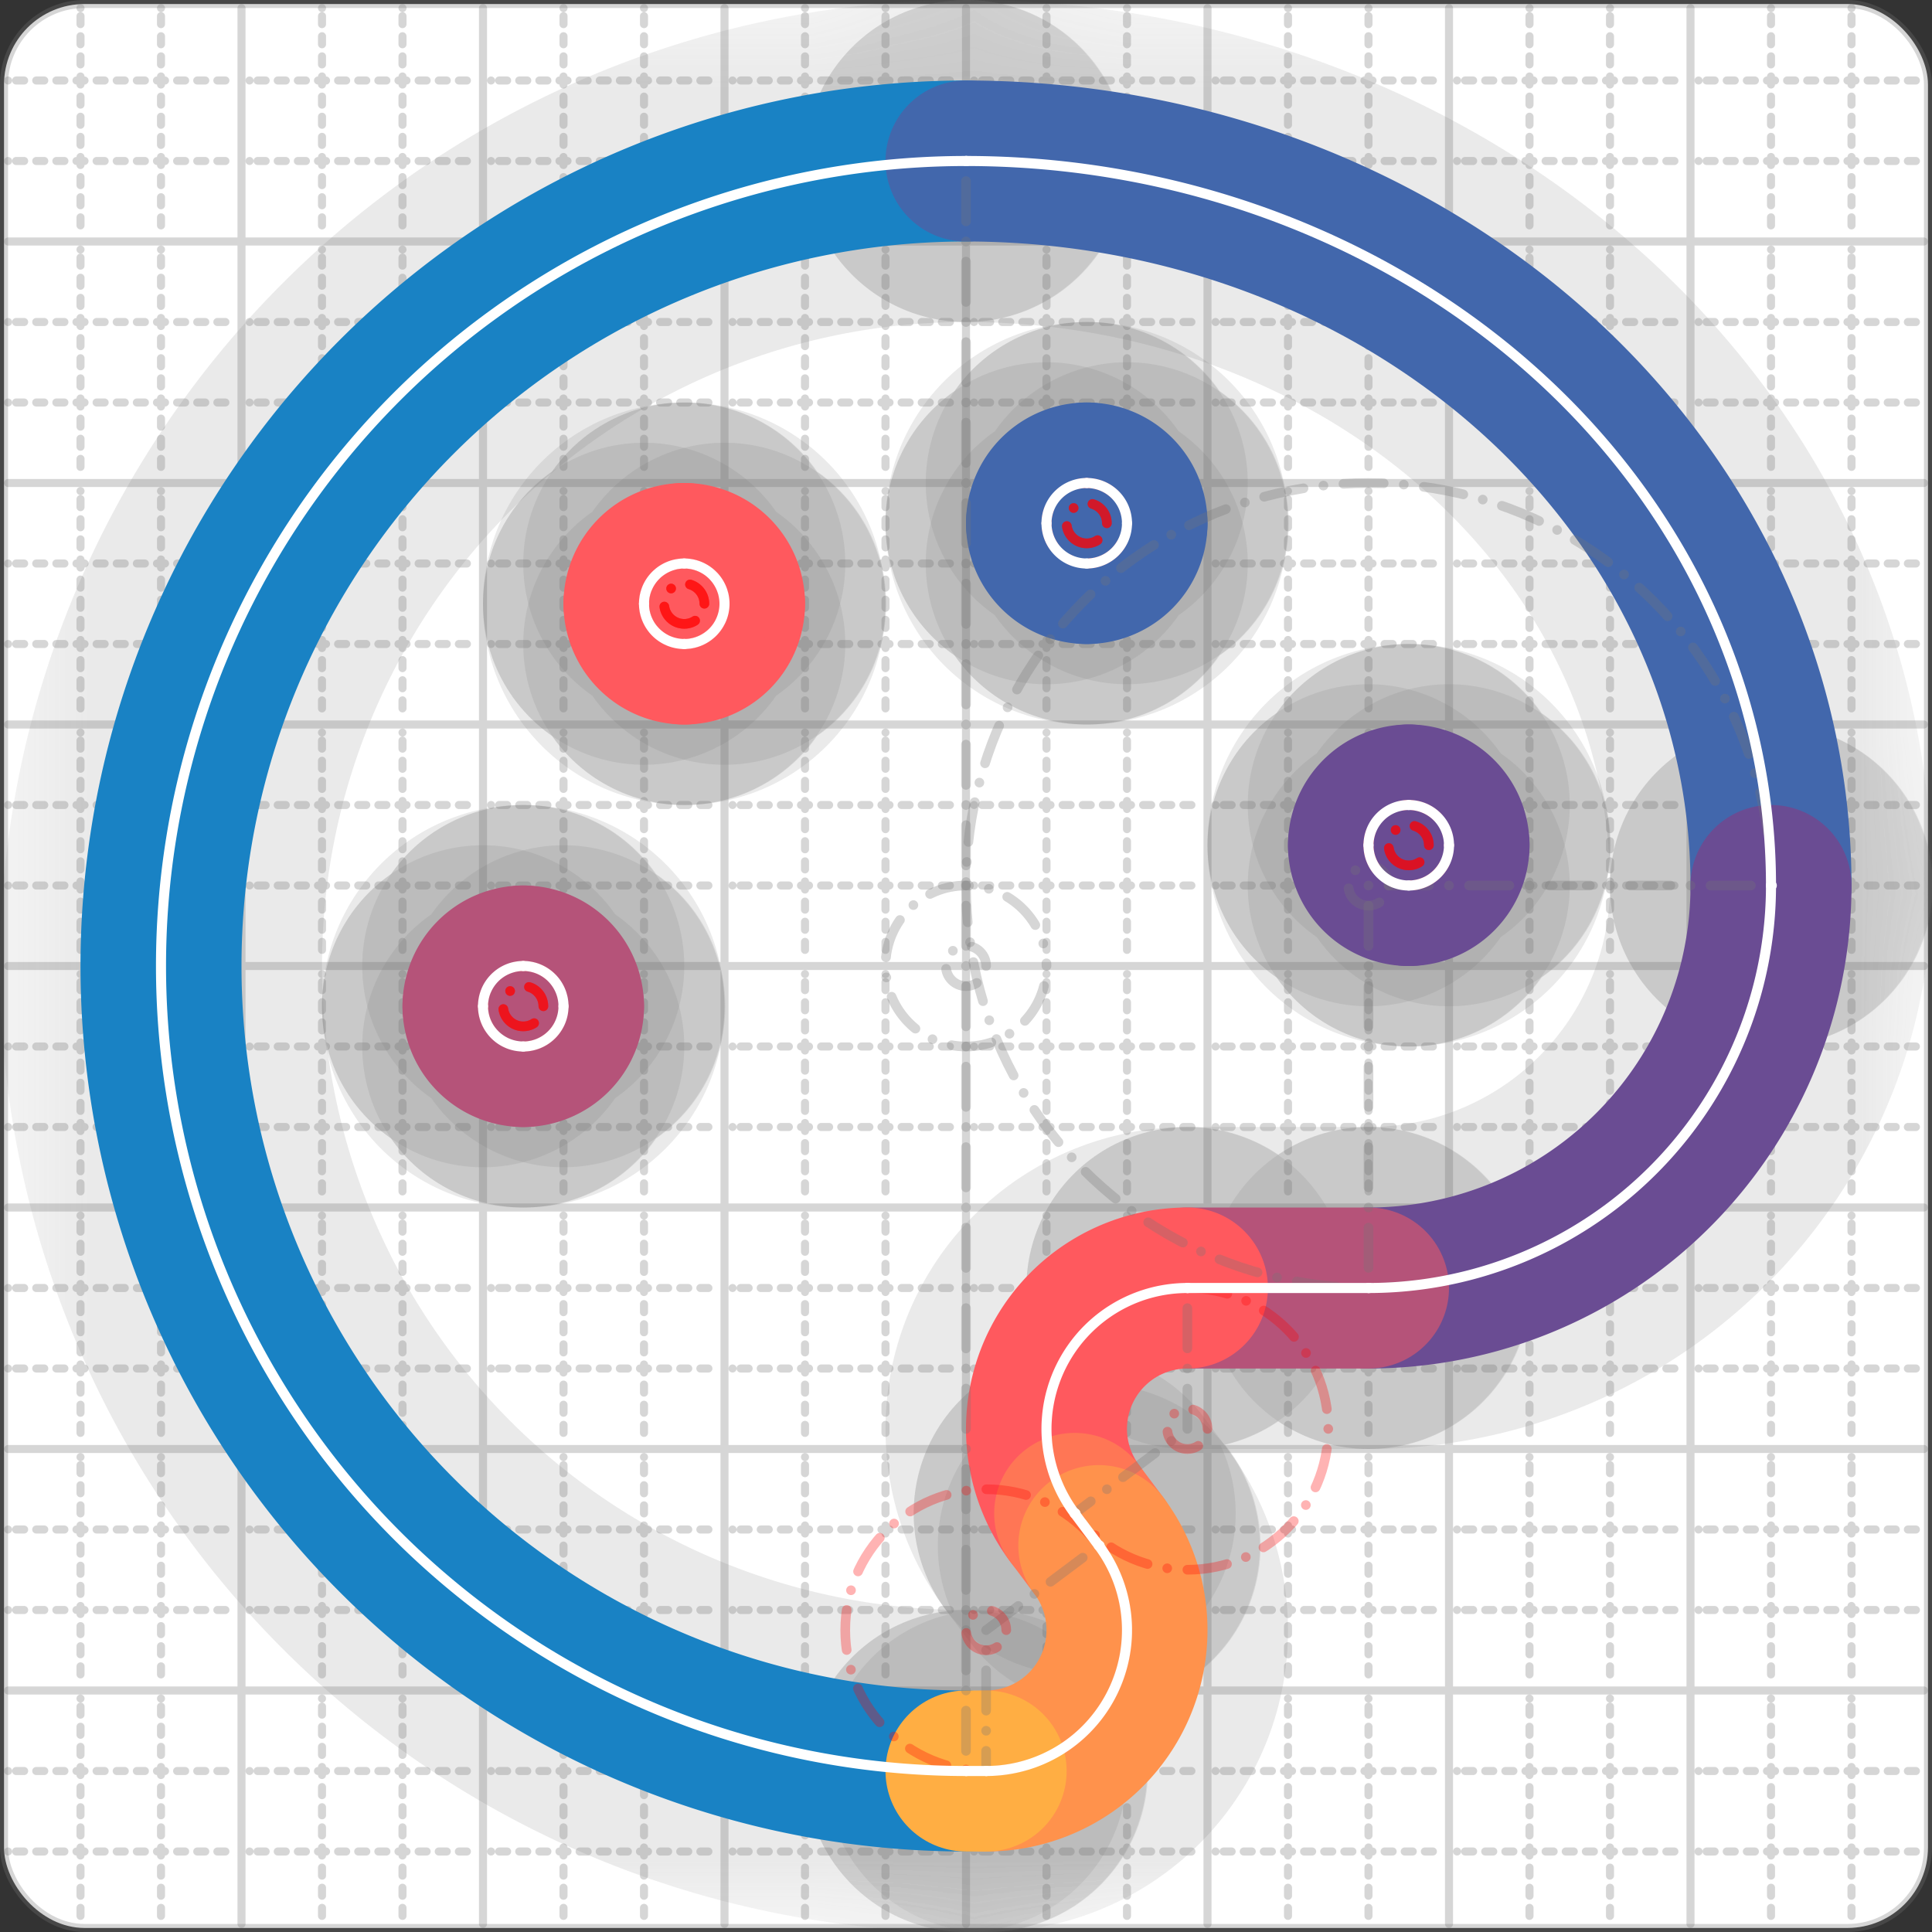 <svg xmlns="http://www.w3.org/2000/svg" width="24" height="24" viewBox="0 0 24 24" fill="none" stroke="currentColor" stroke-width="2" stroke-linecap="round" stroke-linejoin="round"><rect x="0" y="0" width="24" height="24" fill="#333333" stroke="none"/><style>
  @media screen and (prefers-color-scheme: light) {
    .svg-preview-grid-rect { fill: none }
  }
  @media screen and (prefers-color-scheme: dark) {
    .svg-preview-grid-rect { fill: none }
    .svg
    .svg-preview-grid-group,
    .svg-preview-radii-group,
    .svg-preview-shadow-mask-group,
    .svg-preview-shadow-group {
      stroke: #fff;
    }
  }
</style><g class="svg-preview-grid-group" stroke-linecap="butt" stroke-width="0.1" stroke="#777" stroke-opacity="0.3"><rect class="svg-preview-grid-rect" width="23.9" height="23.9" x="0.05" y="0.05" rx="1" fill="#fff"></rect><path stroke-dasharray="0 0.1 0.1 0.15 0.1 0.15 0.1 0.15 0.1 0.15 0.1 0.15 0.1 0.15 0.1 0.15 0.1 0.15 0.1 0.15 0.1 0.15 0.1 0.15 0 0.15" stroke-width="0.1" d="M0.1 1h23.8M1 0.1v23.8M0.1 2h23.8M2 0.1v23.8M0.1 4h23.8M4 0.1v23.8M0.1 5h23.8M5 0.1v23.8M0.1 7h23.8M7 0.1v23.8M0.1 8h23.8M8 0.1v23.8M0.1 10h23.8M10 0.1v23.8M0.1 11h23.8M11 0.1v23.8M0.1 13h23.8M13 0.1v23.8M0.1 14h23.8M14 0.1v23.8M0.1 16h23.8M16 0.1v23.8M0.1 17h23.8M17 0.1v23.8M0.1 19h23.8M19 0.1v23.8M0.1 20h23.8M20 0.1v23.8M0.1 22h23.8M22 0.1v23.8M0.1 23h23.8M23 0.1v23.8"></path><path d="M0.1 3h23.8M3 0.1v23.8M0.1 6h23.8M6 0.1v23.8M0.1 9h23.8M9 0.1v23.8M0.1 12h23.8M12 0.1v23.8M0.1 15h23.8M15 0.1v23.8M0.1 18h23.8M18 0.1v23.8M0.1 21h23.8M21 0.1v23.8"></path></g><g class="svg-preview-shadow-mask-group" stroke-width="4" stroke="#777" stroke-opacity="0.15"><mask id="svg-preview-shadow-mask-0" maskUnits="userSpaceOnUse" stroke-opacity="1" stroke-width="4" stroke="#000"><rect x="0" y="0" width="24" height="24" fill="#fff" stroke="none" rx="1"></rect><path d="M12 22h.01M12 2h.01M22 11h.01M17 16h.01M14.75 16h.01M13.35 18.8h.01M13.65 19.2h.01M12.25 22h.01"></path></mask><mask id="svg-preview-shadow-mask-1" maskUnits="userSpaceOnUse" stroke-opacity="1" stroke-width="4" stroke="#000"><rect x="0" y="0" width="24" height="24" fill="#fff" stroke="none" rx="1"></rect><path d="M13.5 6h.01M14 6.5h.01M13.5 7h.01M13 6.5h.01"></path></mask><mask id="svg-preview-shadow-mask-2" maskUnits="userSpaceOnUse" stroke-opacity="1" stroke-width="4" stroke="#000"><rect x="0" y="0" width="24" height="24" fill="#fff" stroke="none" rx="1"></rect><path d="M17.5 10h.01M18 10.5h.01M17.5 11h.01M17 10.5h.01"></path></mask><mask id="svg-preview-shadow-mask-3" maskUnits="userSpaceOnUse" stroke-opacity="1" stroke-width="4" stroke="#000"><rect x="0" y="0" width="24" height="24" fill="#fff" stroke="none" rx="1"></rect><path d="M6.5 12h.01M7 12.5h.01M6.5 13h.01M6 12.5h.01"></path></mask><mask id="svg-preview-shadow-mask-4" maskUnits="userSpaceOnUse" stroke-opacity="1" stroke-width="4" stroke="#000"><rect x="0" y="0" width="24" height="24" fill="#fff" stroke="none" rx="1"></rect><path d="M8.5 7h.01M9 7.5h.01M8.5 8h.01M8 7.5h.01"></path></mask></g><g class="svg-preview-shadow-group" stroke-width="4" stroke="#777" stroke-opacity="0.15"><path mask="url(#svg-preview-shadow-mask-0)" d="M 12 22 A1 1 0 0 1 12 2"></path><path mask="url(#svg-preview-shadow-mask-0)" d="M 12 2 A10 9 0 0 1 22 11"></path><path mask="url(#svg-preview-shadow-mask-0)" d="M 22 11 A5 5 0 0 1 17 16"></path><path mask="url(#svg-preview-shadow-mask-0)" d="M 17 16 L 14.75 16"></path><path mask="url(#svg-preview-shadow-mask-0)" d="M 14.75 16 A1.75 1.75 0 0 0 13.35 18.8"></path><path mask="url(#svg-preview-shadow-mask-0)" d="M 13.35 18.8 L 13.65 19.2"></path><path mask="url(#svg-preview-shadow-mask-0)" d="M 13.65 19.2 A1.75 1.75 0 0 1 12.25 22"></path><path mask="url(#svg-preview-shadow-mask-0)" d="M 12.25 22 L 12 22"></path><path mask="url(#svg-preview-shadow-mask-1)" d="M 13.5 6 A0.5 0.5 0 0 1 14 6.5"></path><path mask="url(#svg-preview-shadow-mask-1)" d="M 14 6.5 A0.5 0.5 0 0 1 13.5 7"></path><path mask="url(#svg-preview-shadow-mask-1)" d="M 13.5 7 A0.5 0.5 0 0 1 13 6.5"></path><path mask="url(#svg-preview-shadow-mask-1)" d="M 13 6.5 A0.5 0.5 0 0 1 13.5 6"></path><path mask="url(#svg-preview-shadow-mask-2)" d="M 17.5 10 A0.5 0.5 0 0 1 18 10.5"></path><path mask="url(#svg-preview-shadow-mask-2)" d="M 18 10.5 A0.5 0.5 0 0 1 17.5 11"></path><path mask="url(#svg-preview-shadow-mask-2)" d="M 17.5 11 A0.5 0.5 0 0 1 17 10.5"></path><path mask="url(#svg-preview-shadow-mask-2)" d="M 17 10.5 A0.5 0.5 0 0 1 17.5 10"></path><path mask="url(#svg-preview-shadow-mask-3)" d="M 6.5 12 A0.5 0.5 0 0 1 7 12.5"></path><path mask="url(#svg-preview-shadow-mask-3)" d="M 7 12.5 A0.5 0.5 0 0 1 6.5 13"></path><path mask="url(#svg-preview-shadow-mask-3)" d="M 6.5 13 A0.5 0.5 0 0 1 6 12.5"></path><path mask="url(#svg-preview-shadow-mask-3)" d="M 6 12.5 A0.5 0.5 0 0 1 6.5 12"></path><path mask="url(#svg-preview-shadow-mask-4)" d="M 8.5 7 A0.5 0.5 0 0 1 9 7.5"></path><path mask="url(#svg-preview-shadow-mask-4)" d="M 9 7.5 A0.5 0.5 0 0 1 8.5 8"></path><path mask="url(#svg-preview-shadow-mask-4)" d="M 8.5 8 A0.5 0.5 0 0 1 8 7.5"></path><path mask="url(#svg-preview-shadow-mask-4)" d="M 8 7.5 A0.5 0.5 0 0 1 8.5 7"></path><path d="M12 22h.01M12 2h.01M22 11h.01M17 16h.01M14.75 16h.01M13.35 18.8h.01M13.65 19.2h.01M12.25 22h.01M13.5 6h.01M14 6.5h.01M13.5 7h.01M13 6.5h.01M17.5 10h.01M18 10.5h.01M17.5 11h.01M17 10.5h.01M6.5 12h.01M7 12.5h.01M6.5 13h.01M6 12.5h.01M8.5 7h.01M9 7.5h.01M8.5 8h.01M8 7.5h.01"></path></g><g class="svg-preview-handles-group" stroke-width="0.12" stroke="#777" stroke-opacity="0.6"></g><g class="svg-preview-colored-path-group"><path d="M 12 22 A1 1 0 0 1 12 2" stroke="#1982c4"></path><path d="M 12 2 A10 9 0 0 1 22 11" stroke="#4267AC"></path><path d="M 22 11 A5 5 0 0 1 17 16" stroke="#6a4c93"></path><path d="M 17 16 L 14.75 16" stroke="#B55379"></path><path d="M 14.75 16 A1.75 1.75 0 0 0 13.35 18.8" stroke="#FF595E"></path><path d="M 13.35 18.8 L 13.65 19.2" stroke="#FF7655"></path><path d="M 13.65 19.2 A1.75 1.75 0 0 1 12.25 22" stroke="#ff924c"></path><path d="M 12.25 22 L 12 22" stroke="#FFAE43"></path><path d="M 13.5 6 A0.5 0.5 0 0 1 14 6.5" stroke="#4267AC"></path><path d="M 14 6.5 A0.5 0.5 0 0 1 13.5 7" stroke="#4267AC"></path><path d="M 13.5 7 A0.5 0.5 0 0 1 13 6.5" stroke="#4267AC"></path><path d="M 13 6.5 A0.5 0.5 0 0 1 13.5 6" stroke="#4267AC"></path><path d="M 17.5 10 A0.5 0.5 0 0 1 18 10.5" stroke="#6a4c93"></path><path d="M 18 10.5 A0.5 0.5 0 0 1 17.5 11" stroke="#6a4c93"></path><path d="M 17.5 11 A0.5 0.5 0 0 1 17 10.5" stroke="#6a4c93"></path><path d="M 17 10.5 A0.5 0.5 0 0 1 17.5 10" stroke="#6a4c93"></path><path d="M 6.5 12 A0.5 0.5 0 0 1 7 12.5" stroke="#B55379"></path><path d="M 7 12.5 A0.5 0.5 0 0 1 6.5 13" stroke="#B55379"></path><path d="M 6.5 13 A0.5 0.5 0 0 1 6 12.5" stroke="#B55379"></path><path d="M 6 12.5 A0.5 0.5 0 0 1 6.5 12" stroke="#B55379"></path><path d="M 8.5 7 A0.5 0.5 0 0 1 9 7.5" stroke="#FF595E"></path><path d="M 9 7.5 A0.5 0.5 0 0 1 8.5 8" stroke="#FF595E"></path><path d="M 8.5 8 A0.5 0.5 0 0 1 8 7.5" stroke="#FF595E"></path><path d="M 8 7.5 A0.5 0.5 0 0 1 8.5 7" stroke="#FF595E"></path></g><g class="svg-preview-radii-group" stroke-width="0.12" stroke-dasharray="0 0.25 0.25" stroke="#777" stroke-opacity="0.3"><path d="M12 22 12 12 12 2"></path><circle cy="12" cx="12" r="0.25" stroke-dasharray="0"></circle><circle cy="12" cx="12" r="1"></circle><path d="M22 11 17 11 17 16"></path><circle cy="11" cx="17" r="0.25" stroke-dasharray="0"></circle><circle cy="11" cx="17" r="5"></circle><path d="M14.75 16 14.75 17.75 13.35 18.8"></path><circle cy="17.75" cx="14.75" r="0.25" stroke-dasharray="0" stroke="red"></circle><circle cy="17.75" cx="14.75" r="1.75" stroke="red"></circle><path d="M13.65 19.2 12.25 20.25 12.25 22"></path><circle cy="20.25" cx="12.25" r="0.25" stroke-dasharray="0" stroke="red"></circle><circle cy="20.25" cx="12.25" r="1.75" stroke="red"></circle><circle cy="6.5" cx="13.5" r="0.25" stroke-dasharray="0" stroke="red"></circle><circle cy="6.5" cx="13.5" r="0.5" stroke="red"></circle><circle cy="6.5" cx="13.5" r="0.25" stroke-dasharray="0" stroke="red"></circle><circle cy="6.5" cx="13.5" r="0.5" stroke="red"></circle><circle cy="6.5" cx="13.5" r="0.25" stroke-dasharray="0" stroke="red"></circle><circle cy="6.5" cx="13.5" r="0.5" stroke="red"></circle><circle cy="6.5" cx="13.5" r="0.25" stroke-dasharray="0" stroke="red"></circle><circle cy="6.5" cx="13.5" r="0.5" stroke="red"></circle><circle cy="10.5" cx="17.5" r="0.25" stroke-dasharray="0" stroke="red"></circle><circle cy="10.5" cx="17.5" r="0.5" stroke="red"></circle><circle cy="10.5" cx="17.5" r="0.25" stroke-dasharray="0" stroke="red"></circle><circle cy="10.5" cx="17.5" r="0.5" stroke="red"></circle><circle cy="10.5" cx="17.5" r="0.25" stroke-dasharray="0" stroke="red"></circle><circle cy="10.5" cx="17.5" r="0.5" stroke="red"></circle><circle cy="10.5" cx="17.5" r="0.25" stroke-dasharray="0" stroke="red"></circle><circle cy="10.5" cx="17.5" r="0.5" stroke="red"></circle><circle cy="12.5" cx="6.5" r="0.25" stroke-dasharray="0" stroke="red"></circle><circle cy="12.5" cx="6.5" r="0.5" stroke="red"></circle><circle cy="12.5" cx="6.5" r="0.25" stroke-dasharray="0" stroke="red"></circle><circle cy="12.5" cx="6.5" r="0.5" stroke="red"></circle><circle cy="12.5" cx="6.5" r="0.25" stroke-dasharray="0" stroke="red"></circle><circle cy="12.5" cx="6.5" r="0.5" stroke="red"></circle><circle cy="12.5" cx="6.5" r="0.25" stroke-dasharray="0" stroke="red"></circle><circle cy="12.5" cx="6.5" r="0.5" stroke="red"></circle><circle cy="7.5" cx="8.5" r="0.25" stroke-dasharray="0" stroke="red"></circle><circle cy="7.5" cx="8.5" r="0.5" stroke="red"></circle><circle cy="7.5" cx="8.5" r="0.25" stroke-dasharray="0" stroke="red"></circle><circle cy="7.5" cx="8.5" r="0.5" stroke="red"></circle><circle cy="7.5" cx="8.5" r="0.25" stroke-dasharray="0" stroke="red"></circle><circle cy="7.5" cx="8.5" r="0.5" stroke="red"></circle><circle cy="7.5" cx="8.5" r="0.25" stroke-dasharray="0" stroke="red"></circle><circle cy="7.5" cx="8.5" r="0.5" stroke="red"></circle></g><g class="svg-preview-control-path-marker-mask-group" stroke-width="1" stroke="#000"><mask id="svg-preview-control-path-marker-mask-0" maskUnits="userSpaceOnUse"><rect x="0" y="0" width="24" height="24" fill="#fff" stroke="none" rx="1"></rect><path d="M12 22h.01"></path><path d="M12 2h.01"></path></mask><mask id="svg-preview-control-path-marker-mask-1" maskUnits="userSpaceOnUse"><rect x="0" y="0" width="24" height="24" fill="#fff" stroke="none" rx="1"></rect><path d="M12 2h.01"></path><path d="M22 11h.01"></path></mask><mask id="svg-preview-control-path-marker-mask-2" maskUnits="userSpaceOnUse"><rect x="0" y="0" width="24" height="24" fill="#fff" stroke="none" rx="1"></rect><path d="M22 11h.01"></path><path d="M17 16h.01"></path></mask><mask id="svg-preview-control-path-marker-mask-3" maskUnits="userSpaceOnUse"><rect x="0" y="0" width="24" height="24" fill="#fff" stroke="none" rx="1"></rect><path d="M17 16h.01"></path><path d="M14.75 16h.01"></path></mask><mask id="svg-preview-control-path-marker-mask-4" maskUnits="userSpaceOnUse"><rect x="0" y="0" width="24" height="24" fill="#fff" stroke="none" rx="1"></rect><path d="M14.75 16h.01"></path><path d="M13.35 18.8h.01"></path></mask><mask id="svg-preview-control-path-marker-mask-5" maskUnits="userSpaceOnUse"><rect x="0" y="0" width="24" height="24" fill="#fff" stroke="none" rx="1"></rect><path d="M13.35 18.8h.01"></path><path d="M13.65 19.2h.01"></path></mask><mask id="svg-preview-control-path-marker-mask-6" maskUnits="userSpaceOnUse"><rect x="0" y="0" width="24" height="24" fill="#fff" stroke="none" rx="1"></rect><path d="M13.65 19.2h.01"></path><path d="M12.25 22h.01"></path></mask><mask id="svg-preview-control-path-marker-mask-7" maskUnits="userSpaceOnUse"><rect x="0" y="0" width="24" height="24" fill="#fff" stroke="none" rx="1"></rect><path d="M12.25 22h.01"></path><path d="M12 22h.01"></path></mask></g><g class="svg-preview-control-path-group" stroke="#fff" stroke-width="0.125"><path mask="url(#svg-preview-control-path-marker-mask-0)" d="M 12 22 A1 1 0 0 1 12 2"></path><path mask="url(#svg-preview-control-path-marker-mask-1)" d="M 12 2 A10 9 0 0 1 22 11"></path><path mask="url(#svg-preview-control-path-marker-mask-2)" d="M 22 11 A5 5 0 0 1 17 16"></path><path mask="url(#svg-preview-control-path-marker-mask-3)" d="M 17 16 L 14.75 16"></path><path mask="url(#svg-preview-control-path-marker-mask-4)" d="M 14.75 16 A1.75 1.75 0 0 0 13.35 18.8"></path><path mask="url(#svg-preview-control-path-marker-mask-5)" d="M 13.35 18.8 L 13.65 19.2"></path><path mask="url(#svg-preview-control-path-marker-mask-6)" d="M 13.65 19.2 A1.75 1.75 0 0 1 12.25 22"></path><path mask="url(#svg-preview-control-path-marker-mask-7)" d="M 12.25 22 L 12 22"></path><path d="M 13.5 6 A0.5 0.5 0 0 1 14 6.5"></path><path d="M 14 6.5 A0.5 0.5 0 0 1 13.5 7"></path><path d="M 13.5 7 A0.5 0.5 0 0 1 13 6.5"></path><path d="M 13 6.5 A0.5 0.5 0 0 1 13.5 6"></path><path d="M 17.5 10 A0.5 0.5 0 0 1 18 10.5"></path><path d="M 18 10.5 A0.5 0.5 0 0 1 17.5 11"></path><path d="M 17.5 11 A0.5 0.5 0 0 1 17 10.5"></path><path d="M 17 10.5 A0.5 0.5 0 0 1 17.5 10"></path><path d="M 6.5 12 A0.5 0.5 0 0 1 7 12.5"></path><path d="M 7 12.5 A0.5 0.5 0 0 1 6.5 13"></path><path d="M 6.5 13 A0.5 0.5 0 0 1 6 12.5"></path><path d="M 6 12.5 A0.5 0.5 0 0 1 6.5 12"></path><path d="M 8.5 7 A0.5 0.5 0 0 1 9 7.5"></path><path d="M 9 7.5 A0.5 0.5 0 0 1 8.5 8"></path><path d="M 8.5 8 A0.5 0.5 0 0 1 8 7.5"></path><path d="M 8 7.5 A0.5 0.5 0 0 1 8.5 7"></path></g><g class="svg-preview-control-path-marker-group" stroke="#fff" stroke-width="0.125"><path d="M12 22h.01M12 2h.01M12 2h.01M22 11h.01M22 11h.01M17 16h.01M17 16h.01M14.75 16h.01M14.75 16h.01M13.35 18.8h.01M13.35 18.8h.01M13.65 19.2h.01M13.65 19.2h.01M12.25 22h.01M12.25 22h.01M12 22h.01"></path></g><g class="svg-preview-handles-group" stroke-width="0.12" stroke="#FFF" stroke-opacity="0.3"></g></svg>